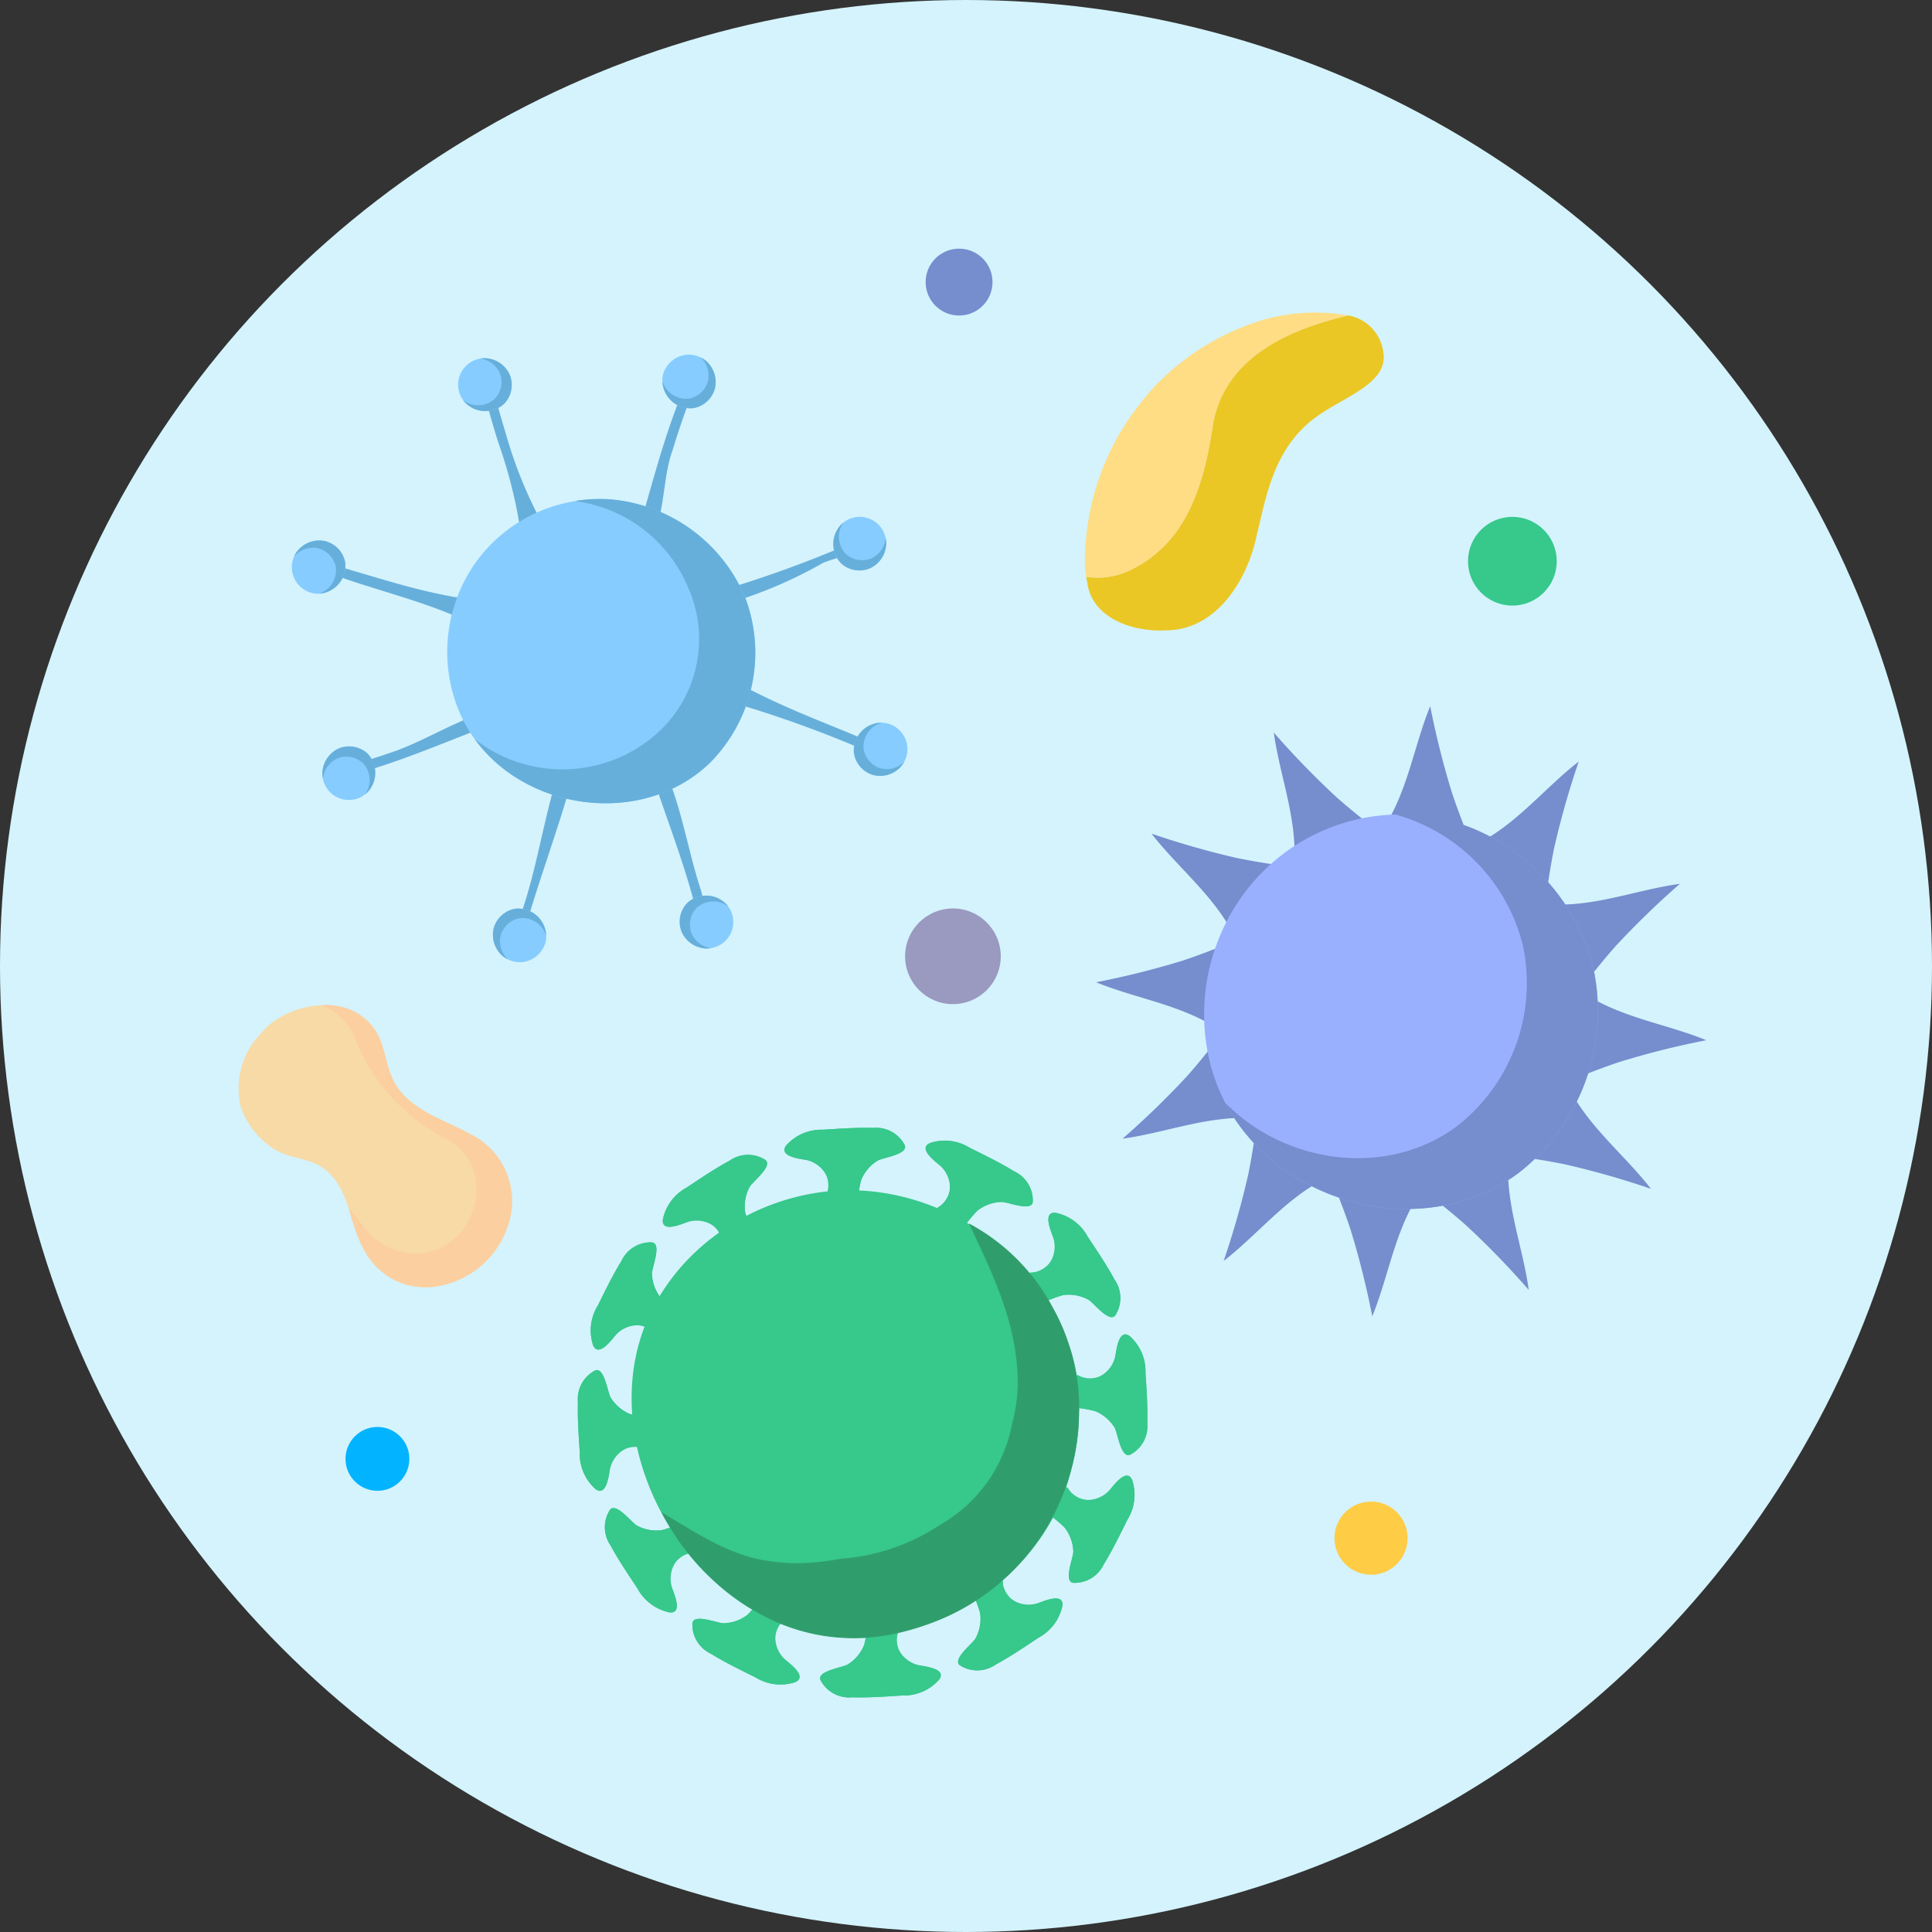 <svg xmlns="http://www.w3.org/2000/svg" width="115" height="115" viewBox="0 0 115 115">
  <rect x="0" y="0" width="115" height="115" fill="#333333" stroke="none"/>
  <g id="Viruses_Bacteria-icon" data-name="Viruses  &amp; Bacteria-icon" transform="translate(1518.246 -1464.506)">
    <circle id="Ellipse_158" data-name="Ellipse 158" cx="57.5" cy="57.5" r="57.5" transform="translate(-1518.246 1464.506)" fill="#d4f3fc"/>
    <g id="Group_5181" data-name="Group 5181" transform="translate(679.727 -706.291)">
      <g id="Group_5180" data-name="Group 5180">
        <g id="Group_5153" data-name="Group 5153">
          <g id="Group_5141" data-name="Group 5141">
            <path id="Path_8479" data-name="Path 8479" d="M-2115.6,2220.058c1.432-2.21,1.8-4.889,2.759-7.226a50.257,50.257,0,0,0,1.305,5.188q.214.635.451,1.267t.493,1.259c-.333-.056-.667-.108-1-.154s-.672-.088-1.01-.125c-.666-.091-1.4-.053-2.038-.157Z" fill="#768dce"/>
          </g>
          <g id="Group_5142" data-name="Group 5142">
            <path id="Path_8480" data-name="Path 8480" d="M-2120.927,2222.039c.134-2.629-.884-5.134-1.224-7.637a50.122,50.122,0,0,0,3.724,3.84q.5.444,1.024.872t1.057.844q-.476.177-.945.368t-.937.4c-.623.254-1.238.653-1.844.883Z" fill="#768dce"/>
          </g>
          <g id="Group_5143" data-name="Group 5143">
            <path id="Path_8481" data-name="Path 8481" d="M-2124.55,2226.419c-1.2-2.344-3.333-4-4.879-6a50.365,50.365,0,0,0,5.145,1.464q.658.132,1.323.243t1.337.2q-.323.391-.634.791t-.613.812c-.413.532-.746,1.185-1.156,1.687Z" fill="#768dce"/>
          </g>
          <g id="Group_5144" data-name="Group 5144">
            <path id="Path_8482" data-name="Path 8482" d="M-2125.5,2232.024c-2.21-1.431-4.888-1.8-7.226-2.759a50.12,50.12,0,0,0,5.188-1.3q.634-.213,1.267-.451t1.259-.493q-.084.5-.154,1t-.125,1.01c-.091.666-.053,1.4-.157,2.038C-2125.463,2231.364-2125.479,2231.683-2125.5,2232.024Z" fill="#768dce"/>
          </g>
          <g id="Group_5145" data-name="Group 5145">
            <path id="Path_8483" data-name="Path 8483" d="M-2123.516,2237.351c-2.63-.134-5.135.885-7.638,1.224a50.134,50.134,0,0,0,3.841-3.724q.442-.5.871-1.024c.286-.346.567-.7.844-1.056q.177.474.368.944t.4.937c.254.623.653,1.238.883,1.844C-2123.816,2236.763-2123.671,2237.047-2123.516,2237.351Z" fill="#768dce"/>
          </g>
          <g id="Group_5146" data-name="Group 5146">
            <path id="Path_8484" data-name="Path 8484" d="M-2119.137,2240.975c-2.344,1.2-4,3.332-6,4.878a50.071,50.071,0,0,0,1.464-5.145q.132-.657.243-1.323t.2-1.337c.261.215.524.427.792.634s.537.412.811.614c.532.412,1.185.745,1.687,1.155Z" fill="#768dce"/>
          </g>
          <g id="Group_5147" data-name="Group 5147">
            <path id="Path_8485" data-name="Path 8485" d="M-2113.532,2241.922c-1.431,2.21-1.8,4.889-2.759,7.226a50.319,50.319,0,0,0-1.3-5.188q-.213-.634-.45-1.267t-.494-1.259q.5.085,1,.154c.336.046.672.088,1.01.125.667.092,1.4.053,2.039.157Z" fill="#768dce"/>
          </g>
          <g id="Group_5148" data-name="Group 5148">
            <path id="Path_8486" data-name="Path 8486" d="M-2108.2,2239.941c-.135,2.629.884,5.134,1.223,7.637a49.985,49.985,0,0,0-3.724-3.84q-.5-.444-1.023-.872t-1.057-.844q.474-.177.945-.368t.937-.4c.622-.255,1.237-.653,1.843-.884C-2108.793,2240.24-2108.509,2240.095-2108.2,2239.941Z" fill="#768dce"/>
          </g>
          <g id="Group_5149" data-name="Group 5149">
            <path id="Path_8487" data-name="Path 8487" d="M-2104.581,2235.561c1.2,2.344,3.332,4,4.878,6a50.319,50.319,0,0,0-5.145-1.464q-.657-.132-1.323-.243t-1.337-.2q.323-.391.635-.791t.613-.812c.412-.532.745-1.185,1.155-1.687C-2104.942,2236.115-2104.768,2235.846-2104.581,2235.561Z" fill="#768dce"/>
          </g>
          <g id="Group_5150" data-name="Group 5150">
            <path id="Path_8488" data-name="Path 8488" d="M-2103.634,2229.956c2.21,1.431,4.889,1.8,7.227,2.759a50.053,50.053,0,0,0-5.188,1.3q-.636.213-1.267.451t-1.259.493q.084-.5.153-1c.047-.335.088-.672.125-1.01.092-.666.054-1.4.157-2.038Q-2103.66,2230.467-2103.634,2229.956Z" fill="#768dce"/>
          </g>
          <g id="Group_5151" data-name="Group 5151">
            <path id="Path_8489" data-name="Path 8489" d="M-2105.615,2224.629c2.629.134,5.134-.885,7.637-1.224a50.125,50.125,0,0,0-3.84,3.724q-.444.5-.872,1.024t-.844,1.056c-.118-.316-.24-.631-.368-.944s-.259-.626-.4-.937c-.254-.623-.653-1.238-.883-1.844Z" fill="#768dce"/>
          </g>
          <g id="Group_5152" data-name="Group 5152">
            <path id="Path_8490" data-name="Path 8490" d="M-2110,2221.006c2.344-1.2,4-3.333,6-4.879a50.383,50.383,0,0,0-1.464,5.145q-.132.657-.243,1.323t-.2,1.337c-.26-.215-.524-.427-.791-.634s-.538-.412-.812-.613c-.532-.413-1.184-.746-1.687-1.156Z" fill="#768dce"/>
          </g>
          <path id="Path_8491" data-name="Path 8491" d="M-2125.384,2226.573a11.816,11.816,0,0,1,3.637-4.83,11.581,11.581,0,0,1,10.917-1.834,12.193,12.193,0,0,1,7.688,8.464,12.206,12.206,0,0,1-4.486,12.28c-6.341,4.632-16.163,1.229-18.255-6.345A12.023,12.023,0,0,1-2125.384,2226.573Z" fill="#99b0ff"/>
          <path id="Path_8492" data-name="Path 8492" d="M-2103.142,2228.373a12.193,12.193,0,0,0-7.688-8.464,10.717,10.717,0,0,0-4.114-.637c.272.072.541.156.806.254a10.787,10.787,0,0,1,6.8,7.487,10.8,10.8,0,0,1-3.968,10.862c-4.249,3.1-10.265,2.128-13.737-1.44,3.167,6.042,11.7,8.39,17.414,4.218A12.206,12.206,0,0,0-2103.142,2228.373Z" fill="#768dce"/>
        </g>
        <g id="Group_5166" data-name="Group 5166">
          <g id="Group_5154" data-name="Group 5154">
            <path id="Path_8493" data-name="Path 8493" d="M-2148.845,2242.132a.179.179,0,0,1,.033-.141,1.525,1.525,0,0,0-1.249-2.164c-.374-.068-1.578-.215-1.116-.846a2.8,2.8,0,0,1,2.188-.939c.983-.061,1.993-.137,2.976-.109a1.927,1.927,0,0,1,1.89,1.021c.239.557-1.292.741-1.608.93a2.431,2.431,0,0,0-.972,1.133c-.058.139-.357,1.579-.128,1.579a3.187,3.187,0,0,1-1-.1c-.141-.032-.3-.07-.486-.12a2.244,2.244,0,0,1-.276-.094C-2148.707,2242.231-2148.822,2242.207-2148.845,2242.132Z" fill="#37c88b"/>
            <path id="Path_8494" data-name="Path 8494" d="M-2147.3,2240.541a3.212,3.212,0,0,1,1.307-1.681c.278-.139.3-.639.02-.925l-.042,0c-.983-.028-1.993.048-2.976.109a2.8,2.8,0,0,0-2.188.939c-.462.631.742.778,1.116.846a1.812,1.812,0,0,1,1.349,1.068C-2148.128,2241.013-2147.57,2241.031-2147.3,2240.541Z" fill="#37c88b"/>
            <path id="Path_8495" data-name="Path 8495" d="M-2144.123,2238.954a1.9,1.9,0,0,0-1.848-1.019c.277.286.258.786-.02.925a3.212,3.212,0,0,0-1.307,1.681c-.272.49-.83.472-1.414.354a1.246,1.246,0,0,1-.1,1.1.179.179,0,0,0-.033.141c.023.075.138.1.249.145a2.244,2.244,0,0,0,.276.094c.182.05.345.088.486.12a3.187,3.187,0,0,0,1,.1c-.229,0,.07-1.44.128-1.579a2.431,2.431,0,0,1,.972-1.133C-2145.415,2239.7-2143.884,2239.511-2144.123,2238.954Z" fill="#37c88b"/>
          </g>
          <g id="Group_5155" data-name="Group 5155">
            <path id="Path_8496" data-name="Path 8496" d="M-2154.923,2244.949a.181.181,0,0,1-.041-.138,1.524,1.524,0,0,0-2.163-1.25c-.359.128-1.475.6-1.39-.175a2.8,2.8,0,0,1,1.425-1.906c.821-.545,1.658-1.116,2.523-1.583a1.926,1.926,0,0,1,2.147-.061c.486.363-.748,1.287-.928,1.609a2.439,2.439,0,0,0-.275,1.468c.019.149.481,1.545.679,1.431a3.167,3.167,0,0,1-.921.41c-.138.043-.3.092-.481.14a2.165,2.165,0,0,1-.286.056C-2154.753,2244.966-2154.865,2245-2154.923,2244.949Z" fill="#37c88b"/>
            <path id="Path_8497" data-name="Path 8497" d="M-2154.378,2242.8a3.215,3.215,0,0,1,.292-2.109c.171-.26-.063-.7-.446-.811l-.037.019c-.865.467-1.7,1.038-2.523,1.583a2.8,2.8,0,0,0-1.425,1.906c-.085.778,1.031.3,1.39.175a1.808,1.808,0,0,1,1.7.251C-2154.861,2243.622-2154.369,2243.359-2154.378,2242.8Z" fill="#37c88b"/>
            <path id="Path_8498" data-name="Path 8498" d="M-2152.422,2239.836a1.9,1.9,0,0,0-2.11.042c.383.109.617.551.446.811a3.215,3.215,0,0,0-.292,2.109c.009.561-.483.824-1.048,1.014a1.241,1.241,0,0,1,.462,1,.181.181,0,0,0,.041.138c.058.054.17.017.289,0a2.165,2.165,0,0,0,.286-.056c.183-.048.342-.1.481-.14a3.167,3.167,0,0,0,.921-.41c-.2.114-.66-1.282-.679-1.431a2.439,2.439,0,0,1,.275-1.468C-2153.17,2241.123-2151.936,2240.2-2152.422,2239.836Z" fill="#37c88b"/>
          </g>
          <g id="Group_5156" data-name="Group 5156">
            <path id="Path_8499" data-name="Path 8499" d="M-2158.777,2250.428c-.035-.008-.069-.037-.1-.1a1.526,1.526,0,0,0-2.5,0c-.246.29-.976,1.26-1.291.544a2.809,2.809,0,0,1,.281-2.364c.439-.882.878-1.8,1.394-2.632a1.928,1.928,0,0,1,1.829-1.127c.6.072,0,1.489,0,1.858a2.448,2.448,0,0,0,.5,1.409c.091.119,1.189,1.1,1.3.9a3.2,3.2,0,0,1-.593.816c-.1.106-.212.228-.346.361a2.336,2.336,0,0,1-.22.192C-2158.622,2250.358-2158.7,2250.446-2158.777,2250.428Z" fill="#37c88b"/>
            <path id="Path_8500" data-name="Path 8500" d="M-2159.381,2248.293a3.215,3.215,0,0,1-.8-1.973c.019-.31-.4-.577-.791-.479l-.023.035c-.516.837-.955,1.75-1.394,2.632a2.809,2.809,0,0,0-.281,2.364c.315.716,1.045-.254,1.291-.544a1.812,1.812,0,0,1,1.6-.634C-2159.387,2249.247-2159.092,2248.773-2159.381,2248.293Z" fill="#37c88b"/>
            <path id="Path_8501" data-name="Path 8501" d="M-2159.168,2244.749a1.9,1.9,0,0,0-1.806,1.092c.386-.1.81.169.791.479a3.215,3.215,0,0,0,.8,1.973c.289.48-.006.954-.4,1.4a1.245,1.245,0,0,1,.9.634c.036.063.07.092.1.1.077.018.155-.07.25-.143a2.336,2.336,0,0,0,.22-.192c.134-.133.248-.255.346-.361a3.2,3.2,0,0,0,.593-.816c-.114.2-1.212-.781-1.3-.9a2.448,2.448,0,0,1-.5-1.409C-2159.172,2246.238-2158.566,2244.821-2159.168,2244.749Z" fill="#37c88b"/>
          </g>
          <g id="Group_5157" data-name="Group 5157">
            <path id="Path_8502" data-name="Path 8502" d="M-2159.375,2257.1a.184.184,0,0,1-.141-.034,1.525,1.525,0,0,0-2.164,1.249c-.069.374-.216,1.579-.847,1.116a2.8,2.8,0,0,1-.938-2.187c-.062-.983-.137-1.994-.109-2.977a1.925,1.925,0,0,1,1.021-1.89c.557-.239.74,1.292.929,1.608a2.445,2.445,0,0,0,1.134.973c.138.058,1.579.356,1.579.128a3.149,3.149,0,0,1-.106,1c-.032.142-.07.3-.119.487a2.319,2.319,0,0,1-.094.275C-2159.276,2256.962-2159.3,2257.077-2159.375,2257.1Z" fill="#37c88b"/>
            <path id="Path_8503" data-name="Path 8503" d="M-2160.966,2255.552a3.215,3.215,0,0,1-1.681-1.307c-.139-.278-.639-.3-.925-.019l0,.041c-.028.983.047,1.994.109,2.977a2.8,2.8,0,0,0,.938,2.187c.631.463.778-.742.847-1.116a1.808,1.808,0,0,1,1.067-1.348C-2160.494,2256.382-2160.476,2255.825-2160.966,2255.552Z" fill="#37c88b"/>
            <path id="Path_8504" data-name="Path 8504" d="M-2162.553,2252.377a1.9,1.9,0,0,0-1.019,1.849c.286-.278.786-.259.925.019a3.215,3.215,0,0,0,1.681,1.307c.49.273.472.83.353,1.415a1.244,1.244,0,0,1,1.1.1.184.184,0,0,0,.141.034c.075-.023.1-.138.145-.25a2.319,2.319,0,0,0,.094-.275c.049-.183.087-.345.119-.487a3.149,3.149,0,0,0,.106-1c0,.228-1.441-.07-1.579-.128a2.445,2.445,0,0,1-1.134-.973C-2161.813,2253.669-2162,2252.138-2162.553,2252.377Z" fill="#37c88b"/>
          </g>
          <g id="Group_5158" data-name="Group 5158">
            <path id="Path_8505" data-name="Path 8505" d="M-2156.558,2263.177a.182.182,0,0,1-.139.041,1.526,1.526,0,0,0-1.249,2.164c.128.358.6,1.475-.175,1.39a2.806,2.806,0,0,1-1.907-1.425c-.544-.821-1.115-1.658-1.582-2.524a1.926,1.926,0,0,1-.061-2.147c.363-.485,1.287.749,1.609.928a2.439,2.439,0,0,0,1.468.275c.149-.019,1.545-.48,1.431-.678a3.183,3.183,0,0,1,.41.921c.043.138.091.3.14.481a2.314,2.314,0,0,1,.056.286C-2156.541,2263.008-2156.5,2263.119-2156.558,2263.177Z" fill="#37c88b"/>
            <path id="Path_8506" data-name="Path 8506" d="M-2158.709,2262.632a3.208,3.208,0,0,1-2.11-.292c-.259-.171-.7.063-.81.446l.019.037c.467.866,1.038,1.7,1.582,2.524a2.806,2.806,0,0,0,1.907,1.425c.778.085.3-1.032.175-1.39a1.809,1.809,0,0,1,.25-1.7C-2157.885,2263.115-2158.149,2262.623-2158.709,2262.632Z" fill="#37c88b"/>
            <path id="Path_8507" data-name="Path 8507" d="M-2161.671,2260.676a1.9,1.9,0,0,0,.042,2.11c.108-.383.551-.617.81-.446a3.208,3.208,0,0,0,2.11.292c.56-.009.824.483,1.013,1.049a1.248,1.248,0,0,1,1-.463.182.182,0,0,0,.139-.041c.054-.058.017-.169,0-.288a2.511,2.511,0,0,0-.056-.286c-.049-.183-.1-.343-.14-.481a3.183,3.183,0,0,0-.41-.921c.114.2-1.282.66-1.431.678a2.439,2.439,0,0,1-1.468-.275C-2160.384,2261.425-2161.308,2260.191-2161.671,2260.676Z" fill="#37c88b"/>
          </g>
          <g id="Group_5159" data-name="Group 5159">
            <path id="Path_8508" data-name="Path 8508" d="M-2151.079,2267.031c-.008.035-.038.07-.1.1a1.525,1.525,0,0,0,0,2.5c.29.246,1.259.976.543,1.291a2.8,2.8,0,0,1-2.363-.281c-.883-.438-1.795-.878-2.633-1.394a1.926,1.926,0,0,1-1.126-1.829c.072-.6,1.489,0,1.857,0a2.434,2.434,0,0,0,1.409-.495c.12-.091,1.1-1.189.9-1.3a3.176,3.176,0,0,1,.816.593c.107.1.228.212.362.347a2.233,2.233,0,0,1,.191.219C-2151.149,2266.876-2151.062,2266.954-2151.079,2267.031Z" fill="#37c88b"/>
            <path id="Path_8509" data-name="Path 8509" d="M-2153.215,2267.635a3.21,3.21,0,0,1-1.972.8c-.311-.018-.577.405-.48.792l.035.022c.838.516,1.75.956,2.633,1.394a2.8,2.8,0,0,0,2.363.281c.716-.315-.253-1.045-.543-1.291a1.812,1.812,0,0,1-.634-1.6C-2152.26,2267.641-2152.734,2267.347-2153.215,2267.635Z" fill="#37c88b"/>
            <path id="Path_8510" data-name="Path 8510" d="M-2156.758,2267.422a1.905,1.905,0,0,0,1.091,1.807c-.1-.387.169-.81.48-.792a3.21,3.21,0,0,0,1.972-.8c.481-.288.955.006,1.4.4a1.248,1.248,0,0,1,.634-.9c.062-.035.092-.07.1-.1.017-.077-.07-.155-.144-.25a2.233,2.233,0,0,0-.191-.219c-.134-.135-.255-.249-.362-.347a3.176,3.176,0,0,0-.816-.593c.2.115-.78,1.213-.9,1.3a2.434,2.434,0,0,1-1.409.495C-2155.269,2267.427-2156.686,2266.82-2156.758,2267.422Z" fill="#37c88b"/>
          </g>
          <g id="Group_5160" data-name="Group 5160">
            <path id="Path_8511" data-name="Path 8511" d="M-2144.408,2267.63a.179.179,0,0,1-.033.141,1.525,1.525,0,0,0,1.249,2.164c.374.068,1.579.215,1.116.846a2.8,2.8,0,0,1-2.187.938c-.984.062-1.994.138-2.977.109a1.925,1.925,0,0,1-1.89-1.02c-.239-.557,1.292-.741,1.608-.93a2.436,2.436,0,0,0,.973-1.134c.058-.138.356-1.578.127-1.578a3.189,3.189,0,0,1,1,.1c.141.032.3.07.487.119a2.453,2.453,0,0,1,.275.1C-2144.546,2267.53-2144.431,2267.554-2144.408,2267.63Z" fill="#37c88b"/>
            <path id="Path_8512" data-name="Path 8512" d="M-2145.955,2269.22a3.2,3.2,0,0,1-1.307,1.681c-.278.139-.3.64-.02.925l.042,0c.983.029,1.993-.047,2.977-.109a2.8,2.8,0,0,0,2.187-.938c.463-.631-.742-.778-1.116-.846a1.81,1.81,0,0,1-1.348-1.068C-2145.125,2268.749-2145.683,2268.731-2145.955,2269.22Z" fill="#37c88b"/>
            <path id="Path_8513" data-name="Path 8513" d="M-2149.13,2270.808a1.9,1.9,0,0,0,1.848,1.018c-.277-.285-.258-.786.02-.925a3.2,3.2,0,0,0,1.307-1.681c.272-.489.83-.471,1.415-.353a1.242,1.242,0,0,1,.1-1.1.179.179,0,0,0,.033-.141c-.023-.076-.138-.1-.249-.145a2.453,2.453,0,0,0-.275-.1c-.183-.049-.346-.087-.487-.119a3.189,3.189,0,0,0-1-.1c.229,0-.069,1.44-.127,1.578a2.436,2.436,0,0,1-.973,1.134C-2147.838,2270.067-2149.369,2270.251-2149.13,2270.808Z" fill="#37c88b"/>
          </g>
          <g id="Group_5161" data-name="Group 5161">
            <path id="Path_8514" data-name="Path 8514" d="M-2138.33,2264.812a.184.184,0,0,1,.041.139,1.525,1.525,0,0,0,2.164,1.25c.358-.128,1.475-.6,1.389.175a2.8,2.8,0,0,1-1.425,1.906c-.82.545-1.658,1.116-2.523,1.583a1.926,1.926,0,0,1-2.147.061c-.485-.363.748-1.287.928-1.609a2.44,2.44,0,0,0,.275-1.468c-.019-.149-.481-1.546-.679-1.431a3.19,3.19,0,0,1,.922-.411c.138-.043.3-.091.48-.14a2.536,2.536,0,0,1,.286-.056C-2138.5,2264.795-2138.388,2264.759-2138.33,2264.812Z" fill="#37c88b"/>
            <path id="Path_8515" data-name="Path 8515" d="M-2138.875,2266.964a3.215,3.215,0,0,1-.292,2.109c-.171.259.063.7.446.811l.037-.019c.865-.467,1.7-1.038,2.523-1.583a2.8,2.8,0,0,0,1.425-1.906c.086-.778-1.031-.3-1.389-.175a1.81,1.81,0,0,1-1.7-.251C-2138.392,2266.14-2138.884,2266.4-2138.875,2266.964Z" fill="#37c88b"/>
            <path id="Path_8516" data-name="Path 8516" d="M-2140.831,2269.926a1.905,1.905,0,0,0,2.11-.042c-.383-.109-.617-.552-.446-.811a3.215,3.215,0,0,0,.292-2.109c-.009-.561.483-.824,1.048-1.014a1.243,1.243,0,0,1-.462-1,.184.184,0,0,0-.041-.139c-.058-.053-.17-.017-.289,0a2.536,2.536,0,0,0-.286.056c-.183.049-.342.1-.48.14a3.19,3.19,0,0,0-.922.411c.2-.115.66,1.282.679,1.431a2.44,2.44,0,0,1-.275,1.468C-2140.083,2268.639-2141.316,2269.563-2140.831,2269.926Z" fill="#37c88b"/>
          </g>
          <g id="Group_5162" data-name="Group 5162">
            <path id="Path_8517" data-name="Path 8517" d="M-2134.476,2259.334c.035.008.069.037.1.1a1.526,1.526,0,0,0,2.5,0c.246-.29.976-1.26,1.291-.544a2.8,2.8,0,0,1-.281,2.364c-.439.882-.878,1.8-1.394,2.632a1.927,1.927,0,0,1-1.829,1.127c-.6-.072,0-1.49,0-1.858a2.444,2.444,0,0,0-.5-1.409c-.09-.119-1.189-1.1-1.3-.9a3.192,3.192,0,0,1,.593-.816c.1-.106.212-.228.346-.361a2.364,2.364,0,0,1,.22-.192C-2134.631,2259.4-2134.553,2259.316-2134.476,2259.334Z" fill="#37c88b"/>
            <path id="Path_8518" data-name="Path 8518" d="M-2133.872,2261.469a3.213,3.213,0,0,1,.8,1.973c-.019.31.405.577.791.479l.023-.035c.516-.837.955-1.75,1.394-2.632a2.8,2.8,0,0,0,.281-2.364c-.315-.716-1.045.254-1.291.544a1.808,1.808,0,0,1-1.6.633C-2133.866,2260.514-2134.16,2260.988-2133.872,2261.469Z" fill="#37c88b"/>
            <path id="Path_8519" data-name="Path 8519" d="M-2134.085,2265.013a1.906,1.906,0,0,0,1.806-1.092c-.386.1-.81-.169-.791-.479a3.213,3.213,0,0,0-.8-1.973c-.288-.481.006-.955.4-1.4a1.24,1.24,0,0,1-.9-.634c-.036-.062-.07-.091-.1-.1-.077-.018-.155.07-.25.143a2.364,2.364,0,0,0-.22.192c-.134.133-.248.255-.346.361a3.192,3.192,0,0,0-.593.816c.114-.2,1.213.781,1.3.9a2.444,2.444,0,0,1,.5,1.409C-2134.08,2263.523-2134.687,2264.941-2134.085,2265.013Z" fill="#37c88b"/>
          </g>
          <g id="Group_5163" data-name="Group 5163">
            <path id="Path_8520" data-name="Path 8520" d="M-2133.877,2252.662a.181.181,0,0,1,.14.034,1.525,1.525,0,0,0,2.164-1.249c.069-.375.216-1.579.847-1.117a2.8,2.8,0,0,1,.938,2.188c.062.983.137,1.993.109,2.976a1.928,1.928,0,0,1-1.02,1.891c-.558.238-.741-1.292-.93-1.609a2.444,2.444,0,0,0-1.134-.972c-.138-.058-1.578-.356-1.578-.128a3.193,3.193,0,0,1,.1-1c.032-.141.07-.3.119-.486a2.4,2.4,0,0,1,.095-.276C-2133.977,2252.8-2133.953,2252.685-2133.877,2252.662Z" fill="#37c88b"/>
            <path id="Path_8521" data-name="Path 8521" d="M-2132.287,2254.209a3.217,3.217,0,0,1,1.681,1.308c.139.278.639.3.925.019l0-.042c.028-.983-.047-1.993-.109-2.976a2.8,2.8,0,0,0-.938-2.188c-.631-.462-.778.742-.847,1.117a1.81,1.81,0,0,1-1.067,1.348C-2132.759,2253.379-2132.777,2253.937-2132.287,2254.209Z" fill="#37c88b"/>
            <path id="Path_8522" data-name="Path 8522" d="M-2130.7,2257.385a1.906,1.906,0,0,0,1.018-1.849c-.286.278-.786.259-.925-.019a3.217,3.217,0,0,0-1.681-1.308c-.49-.272-.472-.83-.353-1.414a1.247,1.247,0,0,1-1.1-.1.181.181,0,0,0-.14-.034c-.076.023-.1.138-.145.249a2.341,2.341,0,0,0-.095.276c-.049.183-.087.345-.119.486a3.193,3.193,0,0,0-.1,1c0-.228,1.44.07,1.578.128a2.444,2.444,0,0,1,1.134.972C-2131.44,2256.093-2131.257,2257.623-2130.7,2257.385Z" fill="#37c88b"/>
          </g>
          <g id="Group_5164" data-name="Group 5164">
            <path id="Path_8523" data-name="Path 8523" d="M-2136.7,2246.585a.183.183,0,0,1,.139-.041,1.525,1.525,0,0,0,1.249-2.164c-.127-.358-.6-1.475.175-1.39a2.8,2.8,0,0,1,1.907,1.425c.545.821,1.115,1.658,1.582,2.524a1.924,1.924,0,0,1,.062,2.147c-.364.485-1.288-.749-1.61-.928a2.44,2.44,0,0,0-1.468-.276c-.148.019-1.545.481-1.431.679a3.213,3.213,0,0,1-.41-.921c-.043-.138-.091-.3-.14-.481a2.448,2.448,0,0,1-.056-.286C-2136.712,2246.754-2136.749,2246.643-2136.7,2246.585Z" fill="#37c88b"/>
            <path id="Path_8524" data-name="Path 8524" d="M-2134.544,2247.13a3.211,3.211,0,0,1,2.11.291c.259.171.7-.062.811-.445l-.02-.037c-.467-.866-1.037-1.7-1.582-2.524a2.8,2.8,0,0,0-1.907-1.425c-.777-.085-.3,1.032-.175,1.39a1.81,1.81,0,0,1-.25,1.7C-2135.368,2246.647-2135.1,2247.139-2134.544,2247.13Z" fill="#37c88b"/>
            <path id="Path_8525" data-name="Path 8525" d="M-2131.581,2249.086a1.9,1.9,0,0,0-.042-2.11c-.109.383-.552.616-.811.445a3.211,3.211,0,0,0-2.11-.291c-.56.009-.824-.483-1.013-1.049a1.248,1.248,0,0,1-1,.463.183.183,0,0,0-.139.041c-.054.058-.017.169,0,.288a2.448,2.448,0,0,0,.056.286c.049.183.1.343.14.481a3.213,3.213,0,0,0,.41.921c-.114-.2,1.283-.66,1.431-.679a2.44,2.44,0,0,1,1.468.276C-2132.869,2248.337-2131.945,2249.571-2131.581,2249.086Z" fill="#37c88b"/>
          </g>
          <g id="Group_5165" data-name="Group 5165">
            <path id="Path_8526" data-name="Path 8526" d="M-2142.174,2242.731c.008-.035.038-.07.1-.106a1.524,1.524,0,0,0,0-2.5c-.29-.247-1.259-.976-.543-1.291a2.8,2.8,0,0,1,2.363.281c.883.438,1.795.878,2.633,1.394a1.925,1.925,0,0,1,1.126,1.829c-.071.6-1.489-.005-1.857,0a2.434,2.434,0,0,0-1.409.495c-.12.091-1.1,1.189-.9,1.3a3.151,3.151,0,0,1-.816-.592c-.106-.1-.228-.213-.362-.347a2.406,2.406,0,0,1-.191-.219C-2142.1,2242.886-2142.191,2242.807-2142.174,2242.731Z" fill="#37c88b"/>
            <path id="Path_8527" data-name="Path 8527" d="M-2140.038,2242.127a3.214,3.214,0,0,1,1.973-.8c.31.018.576-.406.479-.792l-.035-.022c-.838-.516-1.75-.956-2.633-1.394a2.8,2.8,0,0,0-2.363-.281c-.716.315.253,1.044.543,1.291a1.808,1.808,0,0,1,.634,1.6C-2140.993,2242.12-2140.519,2242.415-2140.038,2242.127Z" fill="#37c88b"/>
            <path id="Path_8528" data-name="Path 8528" d="M-2136.5,2242.34a1.9,1.9,0,0,0-1.091-1.807c.1.386-.169.81-.479.792a3.214,3.214,0,0,0-1.973.8c-.481.288-.955-.007-1.4-.4a1.245,1.245,0,0,1-.634.9c-.062.036-.092.071-.1.106-.017.076.07.155.144.25a2.406,2.406,0,0,0,.191.219c.134.134.256.249.362.347a3.151,3.151,0,0,0,.816.592c-.2-.114.78-1.212.9-1.3a2.434,2.434,0,0,1,1.409-.495C-2137.984,2242.335-2136.567,2242.941-2136.5,2242.34Z" fill="#37c88b"/>
          </g>
          <path id="Path_8529" data-name="Path 8529" d="M-2133.745,2254.892a11.345,11.345,0,0,0-.264-2.85c-1.427-6.436-8.281-11.185-15.063-10.287a13.621,13.621,0,0,0-7.565,3.619,12.5,12.5,0,0,0-1.795,2.138c-3.808,5.637-1.66,13.388,3.289,17.684a12.234,12.234,0,0,0,8.779,3.081c5.6-.467,10.833-4.482,12.144-9.961A13.149,13.149,0,0,0-2133.745,2254.892Z" fill="#37c88b"/>
          <path id="Path_8530" data-name="Path 8530" d="M-2134.009,2252.042a11.635,11.635,0,0,0-.365-1.29,11.159,11.159,0,0,0-.422-1.108c-.159-.361-.337-.713-.531-1.056a12.13,12.13,0,0,0-4.967-4.965c1.308,2.8,2.708,5.6,2.88,8.821a9.189,9.189,0,0,1,.011,1.025,8.671,8.671,0,0,1-.108,1.044,8.337,8.337,0,0,1-.221,1.04,8.782,8.782,0,0,1-4.27,6c-.217.144-.44.281-.666.412s-.459.254-.694.37a12.2,12.2,0,0,1-4.546,1.243c-.525.1-1.048.168-1.564.214a10.616,10.616,0,0,1-1.632.037q-.405-.022-.81-.08c-2.481-.229-4.629-1.724-6.684-2.938a14.423,14.423,0,0,0,3.455,4.39c.316.268.638.521.968.756s.665.455,1.008.658a11.473,11.473,0,0,0,8.469,1.423,14.222,14.222,0,0,0,1.623-.445,13.424,13.424,0,0,0,8.855-9.272,13.149,13.149,0,0,0,.475-3.424A11.345,11.345,0,0,0-2134.009,2252.042Z" fill="#309e6c"/>
        </g>
        <g id="Group_5168" data-name="Group 5168">
          <path id="Path_8531" data-name="Path 8531" d="M-2182.807,2232.729a4.737,4.737,0,0,0-.841,3.941,4.843,4.843,0,0,0,2.032,2.55c1.028.623,2.22.458,3.16,1.332,1.453,1.353,1.288,3.5,2.381,5.025a4.092,4.092,0,0,0,4.2,1.773,5.345,5.345,0,0,0,4.106-3.51,4.457,4.457,0,0,0-2.271-5.573c-1.649-.906-3.756-1.441-4.589-3.315-.287-.645-.4-1.352-.625-2.021-.969-2.913-4.67-2.8-6.717-1.115C-2182.247,2232.09-2182.525,2232.4-2182.807,2232.729Z" fill="#f8daa6"/>
          <g id="Group_5167" data-name="Group 5167" opacity="0.48">
            <path id="Path_8532" data-name="Path 8532" d="M-2170.036,2238.267c-1.649-.906-3.756-1.441-4.589-3.315-.287-.645-.4-1.352-.625-2.021a3.388,3.388,0,0,0-3.575-2.3,3.552,3.552,0,0,1,1.877,1.717,11.566,11.566,0,0,0,5.6,6.285c2.361,1.236,2.18,4.475.282,6.013a3.471,3.471,0,0,1-2.47.767,4.072,4.072,0,0,1-2.737-1.523,8.878,8.878,0,0,0-.934-1.143,9.915,9.915,0,0,0,1.135,2.828,4.092,4.092,0,0,0,4.2,1.773,5.345,5.345,0,0,0,4.106-3.51A4.457,4.457,0,0,0-2170.036,2238.267Z" fill="#fec397"/>
          </g>
        </g>
        <g id="Group_5170" data-name="Group 5170">
          <path id="Path_8533" data-name="Path 8533" d="M-2117.716,2189.577c-3.818.877-7.5,2.676-8.088,6.69-.553,3.646-1.658,6.961-4.973,8.508a4.421,4.421,0,0,1-2.54.353c.018.1.036.2.059.3.271,2.221,2.813,3,4.691,2.884,2.984,0,4.862-2.983,5.408-5.717.118-.457.215-.9.321-1.341.52-2.2,1.288-4.268,3.222-5.649,1.657-1.216,4.31-1.989,3.978-3.868A2.557,2.557,0,0,0-2117.716,2189.577Z" fill="#ddc40e"/>
          <g id="Group_5169" data-name="Group 5169" opacity="0.41">
            <path id="Path_8534" data-name="Path 8534" d="M-2117.716,2189.577c-3.818.877-7.5,2.676-8.088,6.69-.553,3.646-1.658,6.961-4.973,8.508a4.421,4.421,0,0,1-2.54.353c.018.1.036.2.059.3.271,2.221,2.813,3,4.691,2.884,2.984,0,4.862-2.983,5.408-5.717.118-.457.215-.9.321-1.341.52-2.2,1.288-4.268,3.222-5.649,1.657-1.216,4.31-1.989,3.978-3.868A2.557,2.557,0,0,0-2117.716,2189.577Z" fill="#ffcc46"/>
          </g>
          <path id="Path_8535" data-name="Path 8535" d="M-2130.777,2204.775c3.315-1.547,4.42-4.862,4.973-8.508.585-4.014,4.27-5.813,8.088-6.69a11.241,11.241,0,0,0-6.1.612,14.7,14.7,0,0,0-5.5,3.687q-.444.48-.838,1a15.16,15.16,0,0,0-3.236,9.629q.023.318.074.624A4.421,4.421,0,0,0-2130.777,2204.775Z" fill="#ffdd85"/>
        </g>
        <g id="Group_5179" data-name="Group 5179">
          <g id="Group_5171" data-name="Group 5171">
            <path id="Path_8536" data-name="Path 8536" d="M-2146.062,2215.01c-2.272-1-4.612-1.808-7.284-3.176a3.762,3.762,0,0,0-2.4-.292,6.107,6.107,0,0,0,2.454,1.4,68.081,68.081,0,0,1,6.93,2.57.308.308,0,0,0,.4-.133.247.247,0,0,0-.107-.371Z" fill="#67afdb"/>
          </g>
          <path id="Path_8537" data-name="Path 8537" d="M-2144.28,2214.44a1.55,1.55,0,0,1,.309.751,1.584,1.584,0,0,1-.545,1.4,1.671,1.671,0,0,1-1.519.327,1.616,1.616,0,0,1-1.116-1.354,1.658,1.658,0,0,1,2.006-1.706A1.6,1.6,0,0,1-2144.28,2214.44Z" fill="#86ccff"/>
          <path id="Path_8538" data-name="Path 8538" d="M-2146.035,2216.919a1.671,1.671,0,0,0,1.519-.327,1.476,1.476,0,0,0,.36-.438c-.027.027-.056.052-.086.077a1.476,1.476,0,0,1-1.343.289,1.431,1.431,0,0,1-.988-1.2,1.476,1.476,0,0,1,1.123-1.509,1.67,1.67,0,0,0-1.7,1.751A1.616,1.616,0,0,0-2146.035,2216.919Z" fill="#67afdb"/>
          <g id="Group_5172" data-name="Group 5172">
            <path id="Path_8539" data-name="Path 8539" d="M-2166.664,2225.89c.813-2.779,1.807-5.467,2.614-8.253.055-.272.1-.543.132-.815a9.066,9.066,0,0,0,.054-1.657,7.316,7.316,0,0,0-.787,1.465c-.1.253-.193.512-.277.776-.806,2.784-1.215,5.705-2.266,8.452-.117.233.467.35.53.032Z" fill="#67afdb"/>
          </g>
          <path id="Path_8540" data-name="Path 8540" d="M-2166.027,2227.7a1.569,1.569,0,0,1-.735.347,1.584,1.584,0,0,1-1.426-.475,1.67,1.67,0,0,1-.4-1.5,1.618,1.618,0,0,1,1.3-1.183,1.659,1.659,0,0,1,1.806,1.918A1.6,1.6,0,0,1-2166.027,2227.7Z" fill="#86ccff"/>
          <path id="Path_8541" data-name="Path 8541" d="M-2168.592,2226.07a1.67,1.67,0,0,0,.4,1.5,1.481,1.481,0,0,0,.455.338c-.028-.026-.055-.053-.081-.082a1.477,1.477,0,0,1-.357-1.327,1.431,1.431,0,0,1,1.147-1.046,1.474,1.474,0,0,1,1.563,1.044,1.67,1.67,0,0,0-1.835-1.61A1.618,1.618,0,0,0-2168.592,2226.07Z" fill="#67afdb"/>
          <g id="Group_5173" data-name="Group 5173">
            <path id="Path_8542" data-name="Path 8542" d="M-2176.533,2216.782c3.191-.9,6.189-2.334,9.326-3.386.355-.119.2-.683-.155-.563-2.52.228-4.624,1.747-6.964,2.627q-.39.138-.781.27c-.523.175-1.049.339-1.581.488a.293.293,0,0,0,.155.564Z" fill="#67afdb"/>
          </g>
          <path id="Path_8543" data-name="Path 8543" d="M-2177.544,2218.379a1.569,1.569,0,0,1-.723-.371,1.584,1.584,0,0,1-.495-1.419,1.669,1.669,0,0,1,.942-1.235,1.62,1.62,0,0,1,1.729.3,1.659,1.659,0,0,1-.418,2.6A1.592,1.592,0,0,1-2177.544,2218.379Z" fill="#86ccff"/>
          <path id="Path_8544" data-name="Path 8544" d="M-2177.82,2215.354a1.669,1.669,0,0,0-.942,1.235,1.481,1.481,0,0,0,.011.567,1.138,1.138,0,0,1,.015-.114,1.479,1.479,0,0,1,.833-1.093,1.432,1.432,0,0,1,1.529.27,1.474,1.474,0,0,1,.127,1.876,1.671,1.671,0,0,0,.156-2.437A1.62,1.62,0,0,0-2177.82,2215.354Z" fill="#67afdb"/>
          <g id="Group_5174" data-name="Group 5174">
            <path id="Path_8545" data-name="Path 8545" d="M-2178.424,2204.9c2.465.914,4.977,1.5,7.373,2.492a3.312,3.312,0,0,0,2.688,0,4.4,4.4,0,0,0-2.513-1.052c-2.688-.467-4.966-1.285-7.538-1.986-.233-.059-.292.409-.01.546Z" fill="#67afdb"/>
          </g>
          <path id="Path_8546" data-name="Path 8546" d="M-2180.2,2205.61a1.577,1.577,0,0,1-.368-.725,1.582,1.582,0,0,1,.432-1.439,1.667,1.667,0,0,1,1.487-.448,1.614,1.614,0,0,1,1.221,1.26,1.657,1.657,0,0,1-1.863,1.861A1.6,1.6,0,0,1-2180.2,2205.61Z" fill="#86ccff"/>
          <path id="Path_8547" data-name="Path 8547" d="M-2178.65,2203a1.667,1.667,0,0,0-1.487.448,1.458,1.458,0,0,0-.324.465c.025-.029.051-.057.079-.084a1.48,1.48,0,0,1,1.316-.4,1.432,1.432,0,0,1,1.08,1.115,1.475,1.475,0,0,1-1,1.594,1.67,1.67,0,0,0,1.555-1.882A1.614,1.614,0,0,0-2178.65,2203Z" fill="#67afdb"/>
          <g id="Group_5175" data-name="Group 5175">
            <path id="Path_8548" data-name="Path 8548" d="M-2155.936,2224.992q-.144-.6-.313-1.2c-.9-2.721-1.246-5.759-2.707-8.246a.292.292,0,0,0-.563.155c.929,3.176,2.25,6.227,3.019,9.451.088.366.651.211.564-.155Z" fill="#67afdb"/>
          </g>
          <path id="Path_8549" data-name="Path 8549" d="M-2154.376,2226.075a1.574,1.574,0,0,1-.4.708,1.581,1.581,0,0,1-1.437.439,1.669,1.669,0,0,1-1.2-.989,1.617,1.617,0,0,1,.372-1.715,1.658,1.658,0,0,1,2.582.518A1.6,1.6,0,0,1-2154.376,2226.075Z" fill="#86ccff"/>
          <path id="Path_8550" data-name="Path 8550" d="M-2157.41,2226.233a1.669,1.669,0,0,0,1.2.989,1.457,1.457,0,0,0,.567.012,1.112,1.112,0,0,1-.114-.02,1.474,1.474,0,0,1-1.059-.875,1.431,1.431,0,0,1,.328-1.517,1.476,1.476,0,0,1,1.88-.054,1.67,1.67,0,0,0-2.428-.25A1.617,1.617,0,0,0-2157.41,2226.233Z" fill="#67afdb"/>
          <g id="Group_5176" data-name="Group 5176">
            <path id="Path_8551" data-name="Path 8551" d="M-2157.343,2194.088c-1.443,3.58-2.107,6.84-3.01,9.454-.123.356.441.509.563.155,1.536-1.621,1.127-4.134,1.85-6.1q.1-.342.211-.679c.286-.9.6-1.793.95-2.671.14-.349-.425-.5-.564-.156Z" fill="#67afdb"/>
          </g>
          <path id="Path_8552" data-name="Path 8552" d="M-2157.98,2192.28a1.569,1.569,0,0,1,.735-.347,1.583,1.583,0,0,1,1.426.474,1.673,1.673,0,0,1,.4,1.5,1.619,1.619,0,0,1-1.3,1.183,1.659,1.659,0,0,1-1.806-1.918A1.6,1.6,0,0,1-2157.98,2192.28Z" fill="#86ccff"/>
          <path id="Path_8553" data-name="Path 8553" d="M-2155.415,2193.908a1.673,1.673,0,0,0-.4-1.5,1.48,1.48,0,0,0-.455-.337c.028.026.055.053.081.081a1.48,1.48,0,0,1,.357,1.327,1.43,1.43,0,0,1-1.147,1.047,1.474,1.474,0,0,1-1.563-1.045,1.67,1.67,0,0,0,1.835,1.611A1.619,1.619,0,0,0-2155.415,2193.908Z" fill="#67afdb"/>
          <g id="Group_5177" data-name="Group 5177">
            <path id="Path_8554" data-name="Path 8554" d="M-2147.483,2203.207a69.7,69.7,0,0,1-7.431,2.7c-.253.074-.506.147-.761.219l-.768.212a1.525,1.525,0,0,0-.643.409,6.334,6.334,0,0,0,1.749.059,7.593,7.593,0,0,0,.846-.137,26.636,26.636,0,0,0,5.527-2.376c.585-.234,1.169-.351,1.753-.584.176-.117.117-.292,0-.468a.315.315,0,0,0-.272-.037Z" fill="#67afdb"/>
          </g>
          <path id="Path_8555" data-name="Path 8555" d="M-2146.463,2201.6a1.563,1.563,0,0,1,.723.37,1.585,1.585,0,0,1,.495,1.42,1.669,1.669,0,0,1-.942,1.235,1.619,1.619,0,0,1-1.729-.3,1.658,1.658,0,0,1,.418-2.6A1.593,1.593,0,0,1-2146.463,2201.6Z" fill="#86ccff"/>
          <path id="Path_8556" data-name="Path 8556" d="M-2146.187,2204.624a1.669,1.669,0,0,0,.942-1.235,1.476,1.476,0,0,0-.011-.567,1.072,1.072,0,0,1-.015.114,1.48,1.48,0,0,1-.833,1.093,1.432,1.432,0,0,1-1.529-.27,1.474,1.474,0,0,1-.127-1.876,1.67,1.67,0,0,0-.156,2.436A1.619,1.619,0,0,0-2146.187,2204.624Z" fill="#67afdb"/>
          <g id="Group_5178" data-name="Group 5178">
            <path id="Path_8557" data-name="Path 8557" d="M-2169.092,2194.382c.184.767.4,1.525.631,2.277.058.188.118.376.178.564a28.421,28.421,0,0,1,1.322,5.379,5.622,5.622,0,0,0,.447.881,2.424,2.424,0,0,0,.406.457,2.363,2.363,0,0,0,.55.356,2.892,2.892,0,0,0,.134-.626,3.176,3.176,0,0,0,0-.617,3.207,3.207,0,0,0-.425-1.386,25.913,25.913,0,0,1-2.012-5.051c-.061-.2-.122-.4-.18-.593-.177-.594-.341-1.192-.485-1.8-.087-.365-.651-.211-.564.156Z" fill="#67afdb"/>
          </g>
          <path id="Path_8558" data-name="Path 8558" d="M-2171.053,2207.283a9.019,9.019,0,0,1,2.292-4.072,9.1,9.1,0,0,1,8.264-2.524,9.6,9.6,0,0,1,6.885,5.689,9.3,9.3,0,0,1-2.136,9.861c-4.41,4.2-12.4,2.6-14.847-2.982A9.178,9.178,0,0,1-2171.053,2207.283Z" fill="#86ccff"/>
          <path id="Path_8559" data-name="Path 8559" d="M-2170.651,2193.3a1.562,1.562,0,0,1,.4-.708,1.583,1.583,0,0,1,1.438-.439,1.67,1.67,0,0,1,1.2.989,1.619,1.619,0,0,1-.371,1.715,1.659,1.659,0,0,1-2.583-.518A1.6,1.6,0,0,1-2170.651,2193.3Z" fill="#86ccff"/>
          <path id="Path_8560" data-name="Path 8560" d="M-2167.618,2193.14a1.67,1.67,0,0,0-1.2-.989,1.464,1.464,0,0,0-.567-.012c.038.005.076.012.113.02a1.478,1.478,0,0,1,1.06.875,1.433,1.433,0,0,1-.329,1.517,1.476,1.476,0,0,1-1.88.054,1.671,1.671,0,0,0,2.429.25A1.619,1.619,0,0,0-2167.618,2193.14Z" fill="#67afdb"/>
          <path id="Path_8561" data-name="Path 8561" d="M-2153.612,2206.376a9.6,9.6,0,0,0-6.885-5.689,8.493,8.493,0,0,0-3.26-.066c.219.028.437.064.654.112a8.49,8.49,0,0,1,6.09,5.033,7.548,7.548,0,0,1-1.89,8.722,8.482,8.482,0,0,1-10.808.309c3.116,4.3,9.99,5.221,13.963,1.44A9.3,9.3,0,0,0-2153.612,2206.376Z" fill="#67afdb"/>
        </g>
      </g>
      <circle id="Ellipse_490" data-name="Ellipse 490" cx="2.641" cy="2.641" r="2.641" transform="translate(-2110.592 2201.562)" fill="#37c88b"/>
      <circle id="Ellipse_491" data-name="Ellipse 491" cx="1.99" cy="1.99" r="1.99" transform="translate(-2142.875 2185.598)" fill="#768dce"/>
      <circle id="Ellipse_492" data-name="Ellipse 492" cx="2.847" cy="2.847" r="2.847" transform="translate(-2144.098 2224.872)" fill="#9a99bf"/>
      <circle id="Ellipse_493" data-name="Ellipse 493" cx="2.177" cy="2.177" r="2.177" transform="translate(-2118.54 2260.177)" fill="#ffcc46"/>
      <circle id="Ellipse_494" data-name="Ellipse 494" cx="1.9" cy="1.9" r="1.9" transform="translate(-2177.407 2255.735)" fill="#02b4ff"/>
    </g>
  </g>
</svg>
